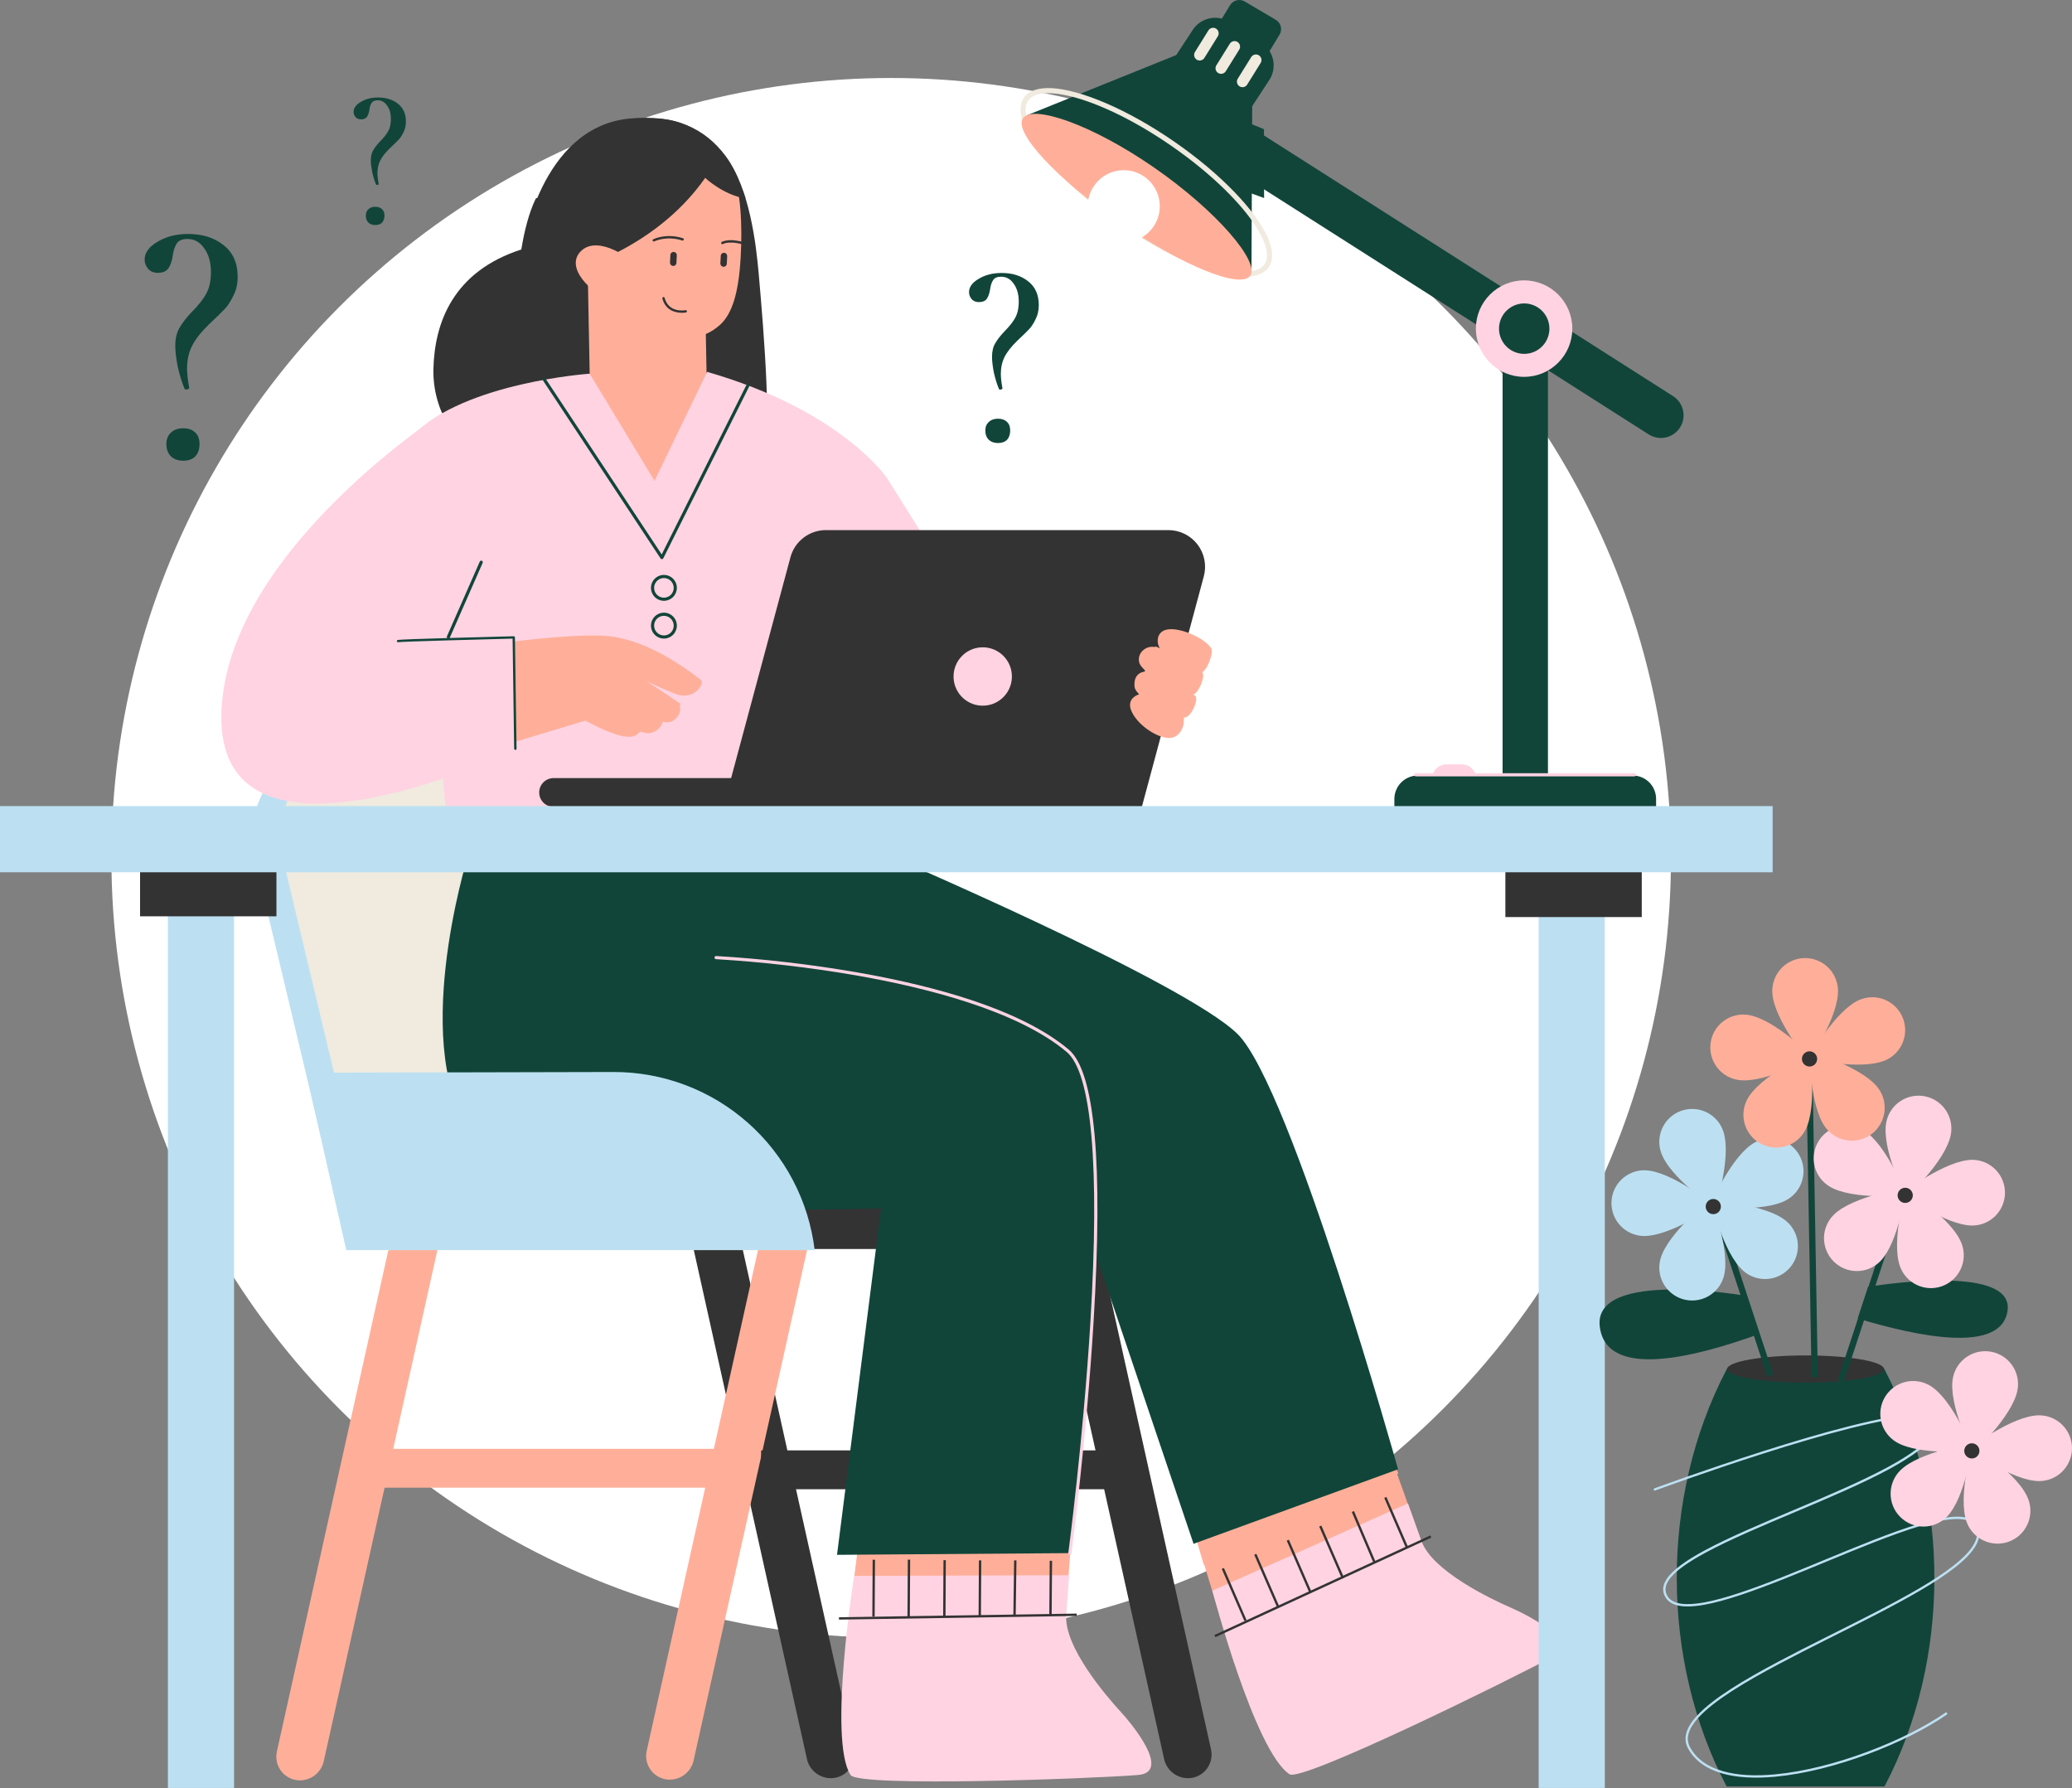 <?xml version="1.0" encoding="UTF-8"?> <svg xmlns="http://www.w3.org/2000/svg" width="372" height="321" viewBox="0 0 372 321" fill="none"><rect x="0" y="0" width="372" height="321" fill="#808080" stroke="none"/> <circle cx="160" cy="154" r="140" fill="white"></circle> <g clip-path="url(#clip0_1004_9261)"> <path fill-rule="evenodd" clip-rule="evenodd" d="M89.787 84.198C86.185 82.793 83.103 80.311 80.96 77.091C78.818 73.871 77.72 70.069 77.814 66.202C78.019 58.054 81.259 48.685 93.764 44.73C93.764 44.73 96.913 22.919 112.896 21.297C121.074 20.467 126.527 22.966 130.298 28.039C134.618 33.843 135.761 44.002 136.209 49.072C137.233 60.625 138.543 76.948 137.209 86.707C136.427 92.416 132.253 88.204 127.287 91.124C124.835 92.566 122.088 93.433 119.253 93.66C116.418 93.887 113.568 93.468 110.918 92.436C103.627 89.592 95.751 86.519 89.787 84.198Z" fill="#333333"></path> <path d="M93.265 49.574H93.252C93.196 49.57 93.144 49.544 93.106 49.502C93.069 49.46 93.05 49.405 93.053 49.349C93.053 49.266 93.595 41.014 96.18 35.664C96.204 35.614 96.248 35.575 96.301 35.557C96.354 35.538 96.412 35.542 96.463 35.566C96.513 35.591 96.552 35.634 96.57 35.688C96.589 35.741 96.585 35.799 96.561 35.849C94.019 41.121 93.481 49.292 93.477 49.374C93.474 49.428 93.45 49.479 93.41 49.516C93.371 49.553 93.319 49.574 93.265 49.574V49.574Z" fill="#333333"></path> <path fill-rule="evenodd" clip-rule="evenodd" d="M126.497 48.281L105.516 48.675L105.995 73.68C108.578 75.982 109.763 90.067 112.341 92.345C118.781 98.048 125.955 89.302 126.976 73.287L126.497 48.281Z" fill="#FFAF99"></path> <path fill-rule="evenodd" clip-rule="evenodd" d="M131.449 30.863C133.026 34.025 133.304 40.55 132.974 46.261C132.622 52.344 131.528 56.291 129.25 58.33C126.211 61.056 121.1 62.33 113.836 57.541C110.446 55.308 106.832 51.559 102.295 46.37C98.111 41.585 96.505 29.343 107.701 24.657C118.897 19.971 128.462 24.882 131.449 30.863Z" fill="#FFAF99"></path> <path d="M117.373 43.351C117.334 43.351 117.295 43.34 117.262 43.32C117.229 43.299 117.201 43.27 117.184 43.235C117.16 43.185 117.156 43.127 117.174 43.074C117.191 43.021 117.229 42.978 117.278 42.952C117.372 42.906 119.626 41.8 122.608 42.766C122.636 42.773 122.662 42.786 122.685 42.804C122.708 42.821 122.727 42.843 122.741 42.869C122.755 42.894 122.763 42.922 122.766 42.951C122.769 42.98 122.765 43.008 122.757 43.036C122.748 43.063 122.733 43.089 122.714 43.111C122.695 43.132 122.672 43.15 122.646 43.162C122.62 43.175 122.592 43.182 122.563 43.183C122.534 43.184 122.505 43.179 122.478 43.168C119.654 42.256 117.49 43.321 117.469 43.331C117.439 43.345 117.406 43.352 117.373 43.351V43.351Z" fill="#333333"></path> <path d="M134.495 44.243C134.469 44.243 134.444 44.238 134.42 44.229C131.142 42.986 129.802 43.794 129.788 43.805C129.741 43.831 129.686 43.839 129.634 43.826C129.582 43.813 129.537 43.781 129.507 43.736C129.478 43.691 129.467 43.636 129.476 43.583C129.486 43.53 129.515 43.483 129.558 43.451C129.617 43.411 131.06 42.506 134.57 43.836C134.617 43.853 134.656 43.887 134.681 43.93C134.706 43.974 134.715 44.024 134.706 44.074C134.697 44.123 134.671 44.167 134.632 44.199C134.593 44.231 134.545 44.248 134.495 44.248V44.243Z" fill="#333333"></path> <path d="M126.051 51.673C125.74 51.672 125.43 51.654 125.121 51.62C125.093 51.617 125.066 51.608 125.042 51.594C125.017 51.581 124.996 51.563 124.978 51.541C124.961 51.519 124.948 51.494 124.941 51.467C124.933 51.44 124.931 51.412 124.934 51.384C124.937 51.356 124.946 51.329 124.959 51.305C124.972 51.281 124.991 51.259 125.012 51.242C125.034 51.225 125.059 51.212 125.086 51.205C125.113 51.197 125.141 51.195 125.169 51.199C125.892 51.281 126.788 51.271 126.976 51.11C127.312 50.815 127.004 50.087 126.732 49.444C126.695 49.357 126.658 49.272 126.625 49.189C126.06 47.83 125.451 46.404 125.444 46.39C125.433 46.364 125.427 46.337 125.427 46.309C125.426 46.281 125.431 46.254 125.442 46.228C125.452 46.202 125.467 46.178 125.487 46.158C125.506 46.138 125.529 46.122 125.555 46.111C125.58 46.1 125.608 46.094 125.636 46.094C125.664 46.093 125.691 46.099 125.717 46.109C125.743 46.119 125.767 46.134 125.787 46.154C125.807 46.173 125.823 46.196 125.834 46.222C125.834 46.236 126.457 47.666 127.016 49.028C127.05 49.109 127.086 49.193 127.122 49.279C127.451 50.053 127.828 50.932 127.253 51.429C127.028 51.623 126.521 51.673 126.051 51.673Z" fill="#FFAF99"></path> <path d="M122.439 56.149C121.395 56.149 119.522 55.822 118.918 53.587C118.903 53.533 118.911 53.475 118.939 53.427C118.967 53.378 119.013 53.342 119.068 53.328C119.122 53.313 119.18 53.321 119.229 53.349C119.277 53.377 119.313 53.423 119.327 53.477C120.072 56.232 122.951 55.701 123.074 55.677C123.101 55.672 123.13 55.672 123.157 55.677C123.184 55.683 123.21 55.693 123.233 55.709C123.256 55.724 123.276 55.744 123.292 55.768C123.307 55.791 123.318 55.817 123.323 55.844C123.329 55.872 123.329 55.9 123.323 55.927C123.318 55.955 123.307 55.98 123.291 56.004C123.276 56.027 123.256 56.047 123.233 56.062C123.209 56.078 123.183 56.088 123.156 56.094C122.919 56.132 122.679 56.15 122.439 56.149Z" fill="#333333"></path> <path fill-rule="evenodd" clip-rule="evenodd" d="M121.512 45.839C121.52 45.685 121.467 45.534 121.364 45.42C121.262 45.305 121.118 45.235 120.964 45.226V45.226C120.813 45.216 120.664 45.267 120.549 45.367C120.493 45.417 120.447 45.477 120.415 45.545C120.382 45.613 120.364 45.686 120.36 45.761C120.339 46.169 120.31 46.716 120.289 47.127C120.282 47.281 120.335 47.432 120.438 47.546C120.541 47.661 120.685 47.731 120.839 47.74C120.914 47.745 120.99 47.734 121.061 47.709C121.132 47.684 121.198 47.645 121.254 47.594C121.311 47.544 121.356 47.482 121.389 47.414C121.422 47.346 121.44 47.272 121.444 47.196C121.464 46.797 121.491 46.247 121.512 45.839Z" fill="#333333"></path> <path fill-rule="evenodd" clip-rule="evenodd" d="M130.556 45.985C130.563 45.831 130.51 45.681 130.408 45.566C130.305 45.451 130.161 45.382 130.008 45.372V45.372C129.856 45.363 129.707 45.414 129.593 45.514C129.536 45.563 129.491 45.624 129.458 45.691C129.426 45.759 129.407 45.833 129.403 45.908C129.382 46.316 129.354 46.863 129.333 47.274C129.325 47.428 129.379 47.578 129.481 47.693C129.584 47.807 129.728 47.877 129.882 47.885C129.957 47.891 130.033 47.881 130.104 47.857C130.175 47.832 130.241 47.794 130.297 47.744C130.354 47.694 130.4 47.632 130.433 47.564C130.465 47.496 130.484 47.421 130.488 47.346C130.508 46.942 130.535 46.394 130.556 45.985Z" fill="#333333"></path> <path fill-rule="evenodd" clip-rule="evenodd" d="M101.33 48.962C101.33 48.962 117.203 45.373 126.609 31.932C126.609 31.932 129.882 35.027 133.866 35.623C133.866 35.623 127.486 14.69 109.152 23.428C90.819 32.165 101.33 48.962 101.33 48.962Z" fill="#333333"></path> <path fill-rule="evenodd" clip-rule="evenodd" d="M113.803 47.486C114.085 47.045 107.68 42.06 104.444 44.944C100.976 48.032 106.865 53.058 108.706 53.137L113.803 47.486Z" fill="#FFAF99"></path> <path d="M109.136 49.242C109.093 49.243 109.052 49.23 109.017 49.206L106.758 47.664C106.735 47.649 106.715 47.629 106.7 47.605C106.684 47.582 106.674 47.556 106.669 47.529C106.664 47.501 106.664 47.473 106.669 47.446C106.675 47.419 106.686 47.393 106.702 47.37C106.718 47.347 106.738 47.327 106.761 47.312C106.784 47.297 106.81 47.286 106.838 47.281C106.865 47.276 106.893 47.276 106.92 47.282C106.947 47.288 106.973 47.298 106.996 47.314L109.256 48.855C109.293 48.881 109.322 48.918 109.337 48.961C109.352 49.004 109.352 49.05 109.339 49.093C109.325 49.137 109.299 49.175 109.262 49.201C109.225 49.228 109.181 49.243 109.136 49.242Z" fill="#FFAF99"></path> <path fill-rule="evenodd" clip-rule="evenodd" d="M159.235 85.801L198.675 148.684L153.322 148.71L159.235 85.801Z" fill="#FFD3E2"></path> <path fill-rule="evenodd" clip-rule="evenodd" d="M62.266 223.45L45.743 154.219C45.138 151.685 45.114 149.047 45.675 146.502C46.235 143.958 47.364 141.573 48.978 139.528C50.591 137.483 52.647 135.83 54.991 134.693C57.335 133.557 59.906 132.967 62.51 132.967H117.794L112.049 209.651L62.266 223.45Z" fill="#BCE0F2"></path> <path fill-rule="evenodd" clip-rule="evenodd" d="M67.35 223.487L50.815 154.256C50.21 151.722 50.187 149.084 50.748 146.539C51.308 143.995 52.437 141.611 54.051 139.566C55.664 137.52 57.72 135.868 60.064 134.731C62.407 133.595 64.978 133.004 67.583 133.004H122.875L117.129 209.688L67.35 223.487Z" fill="#F0EADF"></path> <path fill-rule="evenodd" clip-rule="evenodd" d="M105.862 67.081C105.862 67.081 83.487 68.627 74.13 78.099L80.928 155.679L160.625 153.574L159.244 85.813C159.244 85.813 151.118 73.707 126.955 66.75L117.513 86.317L105.862 67.081Z" fill="#FFD3E2"></path> <path d="M120.169 107.044C121.01 107.044 121.692 106.362 121.692 105.521C121.692 104.68 121.01 103.998 120.169 103.998C119.329 103.998 118.647 104.68 118.647 105.521C118.647 106.362 119.329 107.044 120.169 107.044Z" fill="#FFD3E2"></path> <path d="M120.405 115.634C121.246 115.634 121.928 114.952 121.928 114.111C121.928 113.27 121.246 112.588 120.405 112.588C119.564 112.588 118.883 113.27 118.883 114.111C118.883 114.952 119.564 115.634 120.405 115.634Z" fill="#FFD3E2"></path> <path d="M90.585 115.359C90.585 115.359 101.883 113.826 108.177 114.109C114.471 114.392 120.952 118.228 125.841 122.075C126.568 122.647 124.677 125.803 121.371 124.588C118.065 123.373 113.285 120.915 113.285 120.915C113.285 120.915 118.908 123.827 121.631 126.153C123.043 127.361 121.152 130.391 118.994 129.509C116.289 128.404 109.109 122.465 109.109 122.465C109.109 122.465 118.079 126.343 118.893 128.159C119.706 129.976 117.506 132.599 114.847 131.231C112.188 129.862 107.468 124.823 107.468 124.823C107.468 124.823 116.122 128.448 114.847 131.231C113.572 134.014 107.115 130.372 105.103 129.362L89.144 134.165L90.585 115.359Z" fill="#FFAF99"></path> <path d="M121.968 126.661C121.927 126.661 121.886 126.648 121.851 126.625L113.288 120.939C113.264 120.924 113.244 120.904 113.229 120.881C113.213 120.858 113.203 120.832 113.197 120.805C113.192 120.777 113.191 120.749 113.197 120.722C113.202 120.695 113.213 120.669 113.228 120.645C113.244 120.622 113.263 120.602 113.287 120.587C113.31 120.571 113.336 120.56 113.363 120.555C113.39 120.549 113.418 120.549 113.446 120.555C113.473 120.56 113.499 120.571 113.522 120.586L122.086 126.272C122.109 126.288 122.129 126.307 122.144 126.33C122.16 126.354 122.171 126.38 122.176 126.407C122.182 126.434 122.182 126.462 122.176 126.49C122.171 126.517 122.16 126.543 122.145 126.566C122.126 126.595 122.1 126.619 122.069 126.636C122.038 126.652 122.003 126.661 121.968 126.661V126.661Z" fill="#FFAF99"></path> <path d="M119.017 129.616C118.975 129.616 118.934 129.604 118.9 129.58L110.334 123.894C110.288 123.863 110.255 123.815 110.244 123.76C110.233 123.705 110.244 123.647 110.275 123.601C110.306 123.554 110.355 123.521 110.41 123.51C110.465 123.499 110.522 123.51 110.569 123.541L119.134 129.229C119.157 129.244 119.177 129.264 119.193 129.287C119.208 129.31 119.219 129.336 119.224 129.363C119.23 129.391 119.23 129.419 119.225 129.446C119.219 129.473 119.209 129.499 119.193 129.522C119.174 129.551 119.147 129.575 119.116 129.591C119.086 129.607 119.051 129.616 119.017 129.616V129.616Z" fill="#FFAF99"></path> <path d="M114.77 131.523C114.729 131.523 114.688 131.511 114.653 131.488L107.274 126.586C107.251 126.57 107.231 126.551 107.216 126.528C107.2 126.504 107.189 126.478 107.184 126.451C107.178 126.424 107.178 126.396 107.184 126.368C107.189 126.341 107.2 126.315 107.215 126.292C107.23 126.269 107.25 126.249 107.273 126.233C107.296 126.218 107.322 126.207 107.35 126.201C107.377 126.196 107.405 126.196 107.432 126.201C107.46 126.207 107.486 126.217 107.509 126.233L114.888 131.136C114.926 131.161 114.955 131.197 114.971 131.24C114.986 131.283 114.988 131.33 114.974 131.374C114.961 131.417 114.934 131.456 114.897 131.482C114.861 131.509 114.816 131.524 114.77 131.523V131.523Z" fill="#FFAF99"></path> <path fill-rule="evenodd" clip-rule="evenodd" d="M79.547 74.072C79.547 74.072 42.369 97.932 39.864 126.026C36.725 161.185 92.494 134.643 92.494 134.643L92.308 114.422L80.012 114.882L85.943 89.759L79.547 74.072Z" fill="#FFD3E2"></path> <path fill-rule="evenodd" clip-rule="evenodd" d="M216.129 103.453C216.391 102.478 216.426 101.455 216.23 100.463C216.033 99.472 215.612 98.54 214.997 97.737C214.383 96.936 213.592 96.286 212.686 95.838C211.781 95.391 210.784 95.158 209.774 95.158H148.269C146.822 95.159 145.415 95.637 144.266 96.518C143.117 97.4 142.291 98.635 141.915 100.033L129.874 144.838H205.004L216.129 103.453Z" fill="#333333"></path> <path d="M176.636 126.674C179.527 126.564 181.782 124.129 181.671 121.237C181.561 118.345 179.127 116.09 176.235 116.2C173.344 116.311 171.09 118.745 171.2 121.638C171.311 124.53 173.744 126.785 176.636 126.674Z" fill="#FFD3E2"></path> <path fill-rule="evenodd" clip-rule="evenodd" d="M151.34 139.676H99.383C98.699 139.677 98.044 139.949 97.56 140.433C97.077 140.917 96.806 141.573 96.806 142.257V142.257C96.805 142.595 96.872 142.931 97.001 143.244C97.131 143.557 97.321 143.841 97.56 144.081C97.799 144.32 98.084 144.51 98.396 144.64C98.709 144.77 99.044 144.836 99.383 144.836H151.34V139.676Z" fill="#333333"></path> <path fill-rule="evenodd" clip-rule="evenodd" d="M206.001 120.529C206.001 120.529 203.419 120.322 203.692 123.255C203.901 125.501 211.637 129.036 212.789 128.787C213.941 128.538 215.119 125.76 214.664 125.076C214.21 124.392 206.001 120.529 206.001 120.529Z" fill="#FFAF99"></path> <path fill-rule="evenodd" clip-rule="evenodd" d="M207.908 116.36C207.459 116.134 206.95 116.056 206.454 116.136C205.958 116.216 205.5 116.451 205.145 116.806C204.872 117.063 204.671 117.385 204.56 117.743C204.449 118.1 204.432 118.48 204.512 118.846C204.961 121.054 212.909 125.014 214.06 124.764C215.211 124.514 216.367 121.484 215.914 120.801C215.56 120.273 210.243 117.537 207.908 116.36Z" fill="#FFAF99"></path> <path fill-rule="evenodd" clip-rule="evenodd" d="M209.107 117.211C208.684 116.967 208.341 116.604 208.12 116.168C207.9 115.732 207.811 115.24 207.866 114.754C207.891 114.398 208.018 114.056 208.232 113.771C208.446 113.485 208.738 113.267 209.073 113.143C211.138 112.295 216.026 114.304 217.425 116.315C218.018 117.17 216.561 120.611 215.774 120.641C215.17 120.662 211 118.3 209.107 117.211Z" fill="#FFAF99"></path> <path fill-rule="evenodd" clip-rule="evenodd" d="M204.91 124.514C204.91 124.514 201.907 125.079 203.206 127.804C204.505 130.529 208.548 132.943 210.501 132.406C212.454 131.869 212.988 129.053 212.18 128.413C211.373 127.773 204.91 124.514 204.91 124.514Z" fill="#FFAF99"></path> <path fill-rule="evenodd" clip-rule="evenodd" d="M78.724 223.529L69.715 224.446L49.706 314.426C49.56 315.082 49.573 315.763 49.742 316.413C49.91 317.063 50.231 317.664 50.678 318.166C51.124 318.668 51.683 319.057 52.308 319.301C52.934 319.545 53.609 319.637 54.277 319.57V319.57C55.197 319.475 56.065 319.093 56.756 318.477C57.447 317.862 57.927 317.045 58.128 316.141C61.784 299.705 78.724 223.529 78.724 223.529Z" fill="#FFAF99"></path> <path fill-rule="evenodd" clip-rule="evenodd" d="M124.281 223.135L133.29 224.052C133.29 224.052 148.705 293.377 153.298 314.039C153.445 314.695 153.434 315.376 153.266 316.027C153.098 316.678 152.777 317.28 152.331 317.782C151.884 318.285 151.325 318.674 150.698 318.917C150.072 319.161 149.397 319.252 148.728 319.182C147.807 319.087 146.94 318.705 146.249 318.09C145.557 317.475 145.077 316.657 144.876 315.754L124.281 223.135Z" fill="#333333"></path> <path fill-rule="evenodd" clip-rule="evenodd" d="M188.409 223.135L197.414 224.053C197.414 224.053 212.83 293.378 217.424 314.04C217.569 314.696 217.557 315.377 217.388 316.027C217.219 316.677 216.898 317.278 216.452 317.78C216.006 318.282 215.447 318.671 214.821 318.915C214.195 319.159 213.521 319.251 212.853 319.184V319.184C211.932 319.089 211.065 318.707 210.374 318.091C209.683 317.476 209.202 316.659 209.002 315.755C205.347 299.31 188.409 223.135 188.409 223.135Z" fill="#333333"></path> <path fill-rule="evenodd" clip-rule="evenodd" d="M145.121 223.395L136.114 224.311C136.114 224.311 120.697 293.638 116.105 314.299C115.959 314.955 115.971 315.636 116.14 316.286C116.309 316.936 116.63 317.537 117.076 318.039C117.522 318.541 118.081 318.93 118.707 319.174C119.333 319.418 120.008 319.51 120.676 319.442C121.596 319.347 122.463 318.965 123.154 318.35C123.846 317.735 124.326 316.918 124.527 316.015C128.182 299.57 145.121 223.395 145.121 223.395Z" fill="#FFAF99"></path> <path d="M202.908 260.357H136.647V267.33H202.908V260.357Z" fill="#333333"></path> <path d="M134.081 260.078H67.82V267.051H134.081V260.078Z" fill="#FFAF99"></path> <path fill-rule="evenodd" clip-rule="evenodd" d="M192.162 278.644L190.922 294.773L151.769 296.091L154.357 275.139L192.162 278.644Z" fill="#FFAF99"></path> <path fill-rule="evenodd" clip-rule="evenodd" d="M153.451 282.709L192.076 278.871L190.946 275.057L155.124 272.703L153.451 282.709Z" fill="#FFAF99"></path> <path fill-rule="evenodd" clip-rule="evenodd" d="M153.353 282.885C153.353 282.885 148.635 312.296 152.704 318.626C154.137 320.858 196.173 319.287 204.31 318.626C210.504 318.125 202.942 309.161 201.21 307.285C198.623 304.481 191.027 295.633 191.428 289.933C191.829 284.233 191.948 282.76 191.948 282.76L153.353 282.885Z" fill="#FFD3E2"></path> <path d="M193.308 289.653L150.622 290.309L150.628 290.732L193.314 290.076L193.308 289.653Z" fill="#333333"></path> <path d="M156.673 279.986L156.613 290.193L157.036 290.196L157.097 279.988L156.673 279.986Z" fill="#333333"></path> <path d="M162.984 279.974L162.925 290.182L163.349 290.184L163.408 279.976L162.984 279.974Z" fill="#333333"></path> <path d="M169.389 280.062L169.329 290.27L169.752 290.272L169.813 280.064L169.389 280.062Z" fill="#333333"></path> <path d="M175.75 280.101L175.689 290.309L176.113 290.311L176.173 280.103L175.75 280.101Z" fill="#333333"></path> <path d="M182.069 280.097L181.932 290.117L182.356 290.123L182.492 280.102L182.069 280.097Z" fill="#333333"></path> <path d="M188.464 280.172L188.386 290.064L188.81 290.068L188.888 280.175L188.464 280.172Z" fill="#333333"></path> <path fill-rule="evenodd" clip-rule="evenodd" d="M249.317 260.324L256.798 281.288L221.577 298.447L214.2 274.301L249.317 260.324Z" fill="#FFAF99"></path> <path fill-rule="evenodd" clip-rule="evenodd" d="M214.2 274.299L216.117 280.857L251.06 264.508L249.206 260.205L214.2 274.299Z" fill="#FFAF99"></path> <path fill-rule="evenodd" clip-rule="evenodd" d="M217.664 285.54C217.664 285.54 225.238 314.348 231.518 318.491C233.732 319.953 271.342 301.417 278.519 297.52C283.983 294.553 273.51 289.571 271.167 288.555C267.668 287.036 257.144 282.017 255.209 276.642C253.274 271.267 252.783 269.871 252.783 269.871L217.664 285.54Z" fill="#FFD3E2"></path> <path d="M256.8 275.623L218.03 293.502L218.208 293.887L256.977 276.008L256.8 275.623Z" fill="#333333"></path> <path d="M219.738 281.462L219.349 281.631L223.418 290.992L223.807 290.823L219.738 281.462Z" fill="#333333"></path> <path d="M225.569 278.925L225.181 279.094L229.25 288.455L229.638 288.286L225.569 278.925Z" fill="#333333"></path> <path d="M231.401 276.388L231.013 276.557L235.082 285.918L235.47 285.749L231.401 276.388Z" fill="#333333"></path> <path d="M237.233 273.852L236.844 274.021L240.913 283.383L241.302 283.214L237.233 273.852Z" fill="#333333"></path> <path d="M243.085 271.246L242.695 271.412L246.624 280.631L247.014 280.465L243.085 271.246Z" fill="#333333"></path> <path d="M248.913 268.714L248.524 268.883L252.453 277.96L252.842 277.792L248.913 268.714Z" fill="#333333"></path> <path d="M160.902 215.969H129.481V224.206H160.902V215.969Z" fill="#333333"></path> <path fill-rule="evenodd" clip-rule="evenodd" d="M157.59 152.723C157.59 152.723 212.619 176.183 222.196 185.622C231.772 195.062 251.005 263.75 251.005 263.75L214.287 277.128L190.918 207.919L107.188 170.512L105.776 153.575L157.59 152.723Z" fill="#11453A"></path> <path fill-rule="evenodd" clip-rule="evenodd" d="M83.933 153.939C83.933 153.939 73.082 189.056 85.227 204.106C94.522 215.624 118.019 217.95 158.183 216.908L150.275 279.105L192.086 278.8C192.086 278.8 194.121 261.914 195.617 242.993C197.299 221.817 199.452 197.167 195.069 191.477C181.682 174.101 125.043 171.787 125.043 171.787L126.663 153.956L83.933 153.939Z" fill="#11453A"></path> <path d="M277.913 61.434H269.77V141.267H277.913V61.434Z" fill="#11453A"></path> <path fill-rule="evenodd" clip-rule="evenodd" d="M296.007 77.983C296.918 78.562 298.022 78.756 299.075 78.523C300.129 78.289 301.047 77.647 301.628 76.737V76.737C302.206 75.825 302.4 74.721 302.166 73.667C301.933 72.612 301.291 71.694 300.382 71.111L218.114 18.701L213.736 25.572L296.007 77.983Z" fill="#11453A"></path> <path fill-rule="evenodd" clip-rule="evenodd" d="M226.929 23.192L226.952 35.55L222.042 33.766L222.282 21.291L226.929 23.192Z" fill="#11453A"></path> <path d="M273.631 67.649C278.412 67.649 282.288 63.772 282.288 58.99C282.288 54.207 278.412 50.33 273.631 50.33C268.85 50.33 264.974 54.207 264.974 58.99C264.974 63.772 268.85 67.649 273.631 67.649Z" fill="#FFD3E2"></path> <path d="M278.119 59.721C278.519 57.254 276.844 54.929 274.378 54.528C271.911 54.127 269.587 55.803 269.186 58.271C268.786 60.738 270.461 63.063 272.928 63.464C275.394 63.864 277.719 62.188 278.119 59.721Z" fill="#11453A"></path> <path fill-rule="evenodd" clip-rule="evenodd" d="M265.003 139.758C265 139.082 264.731 138.436 264.253 137.959C263.774 137.482 263.127 137.215 262.452 137.215H259.662C258.988 137.217 258.343 137.486 257.867 137.962C257.39 138.438 257.122 139.084 257.12 139.758V139.758C257.122 140.431 257.39 141.077 257.867 141.553C258.343 142.03 258.988 142.298 259.662 142.3H262.452C263.127 142.3 263.774 142.033 264.253 141.556C264.731 141.08 265 140.433 265.003 139.758Z" fill="#FFD3E2"></path> <path fill-rule="evenodd" clip-rule="evenodd" d="M297.331 143.415C297.332 142.864 297.224 142.318 297.014 141.808C296.804 141.299 296.496 140.836 296.107 140.445C295.717 140.055 295.255 139.746 294.746 139.535C294.237 139.324 293.692 139.215 293.141 139.215H254.553C253.438 139.214 252.369 139.656 251.579 140.443C250.789 141.231 250.344 142.299 250.341 143.415V148.875H297.331V143.415Z" fill="#11453A"></path> <path fill-rule="evenodd" clip-rule="evenodd" d="M224.684 48.916L184.316 20.716L211.412 9.789L224.817 18.921L224.684 48.916Z" fill="#11453A"></path> <path fill-rule="evenodd" clip-rule="evenodd" d="M227.784 47.964C228.65 46.713 228.58 44.874 227.616 42.669C225.536 37.907 219.294 31.288 210.861 25.451C202.429 19.614 194.035 16.108 188.846 15.825C186.446 15.7 184.699 16.283 183.833 17.535C182.967 18.786 183.038 20.628 183.998 22.834C186.08 27.597 192.322 34.215 200.757 40.054C209.192 45.893 217.581 49.403 222.769 49.673C225.174 49.799 226.918 49.215 227.784 47.964ZM227.031 47.444C226.566 48.116 225.769 48.508 224.722 48.677C223.575 48.864 222.143 48.779 220.498 48.455C215.423 47.466 208.369 44.207 201.281 39.301C194.193 34.395 188.659 28.936 185.941 24.533C185.059 23.108 184.478 21.799 184.247 20.66C184.034 19.618 184.12 18.733 184.584 18.06C185.049 17.388 185.855 16.996 186.898 16.828C188.046 16.642 189.473 16.725 191.119 17.047C196.194 18.036 203.248 21.297 210.339 26.206C217.429 31.115 222.958 36.568 225.675 40.969C226.557 42.396 227.141 43.706 227.37 44.846C227.582 45.886 227.494 46.77 227.031 47.444V47.444Z" fill="#F0EADF"></path> <path fill-rule="evenodd" clip-rule="evenodd" d="M224.468 49.482C222.744 51.974 212.199 47.668 200.939 39.876C189.68 32.083 181.931 23.724 183.656 21.228C185.382 18.732 195.926 22.272 207.187 30.067C218.448 37.862 226.194 46.987 224.468 49.482Z" fill="#FFAF99"></path> <path d="M201.753 43.497C205.327 43.497 208.225 40.599 208.225 37.023C208.225 33.447 205.327 30.549 201.753 30.549C198.178 30.549 195.281 33.447 195.281 37.023C195.281 40.599 198.178 43.497 201.753 43.497Z" fill="white"></path> <path fill-rule="evenodd" clip-rule="evenodd" d="M229.719 6.228C229.852 6.01 229.941 5.767 229.979 5.513C230.018 5.26 230.006 5.002 229.944 4.754C229.882 4.505 229.771 4.272 229.618 4.066C229.465 3.861 229.273 3.688 229.052 3.558L223.475 0.268C223.036 0.009 222.512 -0.066 222.018 0.059C221.524 0.184 221.098 0.498 220.835 0.935L218.966 4.017C218.615 4.596 218.382 5.24 218.281 5.909C218.18 6.579 218.213 7.263 218.378 7.92C218.543 8.577 218.837 9.194 219.242 9.737C219.647 10.28 220.157 10.736 220.74 11.081V11.081C221.924 11.78 223.336 11.985 224.67 11.649C226.003 11.314 227.151 10.467 227.864 9.291L229.719 6.228Z" fill="#11453A"></path> <path fill-rule="evenodd" clip-rule="evenodd" d="M227.883 14.372C228.229 13.843 228.468 13.251 228.586 12.63C228.704 12.009 228.698 11.371 228.57 10.752C228.441 10.133 228.191 9.545 227.836 9.023C227.48 8.5 227.025 8.053 226.496 7.707L220.805 3.974C220.276 3.628 219.685 3.389 219.064 3.272C218.444 3.154 217.806 3.16 217.187 3.289C216.569 3.418 215.982 3.667 215.46 4.023C214.938 4.379 214.491 4.834 214.145 5.363L210.996 10.166L224.734 19.175L227.883 14.372Z" fill="#11453A"></path> <path fill-rule="evenodd" clip-rule="evenodd" d="M218.647 6.514C218.787 6.289 218.832 6.017 218.772 5.759C218.713 5.501 218.553 5.277 218.329 5.136V5.136C218.104 4.997 217.832 4.952 217.574 5.013C217.316 5.073 217.092 5.233 216.952 5.458L214.539 9.336C214.399 9.561 214.355 9.832 214.415 10.09C214.475 10.348 214.635 10.571 214.859 10.711V10.711C215.084 10.85 215.355 10.895 215.612 10.835C215.87 10.775 216.093 10.616 216.233 10.391L218.647 6.514Z" fill="#F0EADF"></path> <path fill-rule="evenodd" clip-rule="evenodd" d="M222.49 8.903C222.629 8.678 222.674 8.407 222.614 8.149C222.555 7.891 222.395 7.668 222.17 7.527V7.527C221.945 7.388 221.674 7.343 221.416 7.403C221.159 7.463 220.935 7.623 220.795 7.848L218.38 11.729C218.241 11.953 218.196 12.224 218.257 12.482C218.317 12.739 218.477 12.962 218.702 13.102V13.102C218.813 13.171 218.937 13.218 219.066 13.239C219.195 13.261 219.327 13.257 219.454 13.227C219.582 13.198 219.702 13.143 219.809 13.067C219.915 12.991 220.006 12.895 220.075 12.784L222.49 8.903Z" fill="#F0EADF"></path> <path fill-rule="evenodd" clip-rule="evenodd" d="M226.33 11.304C226.47 11.079 226.515 10.808 226.456 10.55C226.396 10.292 226.237 10.068 226.013 9.928V9.928C225.787 9.788 225.516 9.743 225.258 9.803C225 9.864 224.776 10.024 224.636 10.248L222.222 14.129C222.083 14.354 222.038 14.624 222.098 14.882C222.159 15.139 222.318 15.363 222.543 15.502V15.502C222.654 15.572 222.778 15.618 222.907 15.64C223.036 15.662 223.168 15.658 223.296 15.628C223.423 15.598 223.544 15.544 223.65 15.468C223.757 15.392 223.848 15.295 223.917 15.184L226.33 11.304Z" fill="#F0EADF"></path> <path d="M42.022 152.406H30.145V320.956H42.022V152.406Z" fill="#BCE0F2"></path> <path d="M49.631 151.205H25.146V164.486H49.631V151.205Z" fill="#333333"></path> <path d="M288.122 152.406H276.245V320.956H288.122V152.406Z" fill="#BCE0F2"></path> <path d="M294.756 153.844H270.271V164.62H294.756V153.844Z" fill="#333333"></path> <path d="M318.258 144.699H0V156.58H318.258V144.699Z" fill="#BCE0F2"></path> <path fill-rule="evenodd" clip-rule="evenodd" d="M309.987 320.68C298.09 297.967 298.057 268.769 309.897 246.009L310.151 245.523H338.182L338.436 246.009C350.28 268.769 350.242 297.967 338.346 320.68H309.987Z" fill="#11453A"></path> <path fill-rule="evenodd" clip-rule="evenodd" d="M297.156 267.563C297.156 267.563 333.153 254.292 344.511 254.274C345.5 254.274 346.302 254.371 346.86 254.595C347.156 254.69 347.411 254.884 347.581 255.146C347.813 255.554 347.714 256.109 347.289 256.841C346.053 258.992 342.983 261.161 338.97 263.339C329.499 268.473 314.779 273.602 306.003 278.34C302.741 280.1 300.298 281.82 299.224 283.456C298.465 284.615 298.362 285.74 299.071 286.821C299.494 287.469 300.156 287.9 301.019 288.14C302.256 288.482 303.93 288.434 305.927 288.078C313.541 286.732 325.905 280.985 336.35 276.899C342.288 274.58 347.594 272.793 351.045 272.682C353.226 272.606 354.642 273.198 354.909 274.842C355.063 275.775 354.729 276.758 354.021 277.775C353.291 278.833 352.153 279.931 350.711 281.064C343.903 286.407 330.293 292.437 319.307 298.269C312.996 301.615 307.549 304.896 304.725 307.936C302.77 310.038 302.063 312.032 303.071 313.869C304.304 316.114 306.442 317.542 309.172 318.34C311.868 319.118 315.147 319.265 318.697 318.936C329.302 317.959 342.348 312.767 349.517 307.785C349.563 307.753 349.595 307.704 349.605 307.649C349.615 307.594 349.602 307.537 349.57 307.491C349.539 307.446 349.49 307.414 349.435 307.404C349.38 307.394 349.323 307.407 349.277 307.438C342.154 312.383 329.194 317.549 318.659 318.518C315.165 318.843 311.941 318.705 309.292 317.936C306.674 317.18 304.622 315.817 303.437 313.666C302.509 311.98 303.231 310.158 305.029 308.22C307.832 305.206 313.246 301.959 319.505 298.638C330.512 292.798 344.147 286.744 350.972 281.393C352.75 279.997 354.079 278.647 354.777 277.358C355.261 276.468 355.459 275.602 355.326 274.776C355.025 272.927 353.48 272.18 351.033 272.26C347.552 272.376 342.19 274.167 336.205 276.509C325.785 280.585 313.452 286.322 305.858 287.67C304.252 287.952 302.865 288.038 301.754 287.869C300.693 287.705 299.895 287.304 299.426 286.597C298.813 285.659 298.921 284.692 299.577 283.691C300.628 282.091 303.029 280.432 306.215 278.713C314.99 273.971 329.711 268.846 339.182 263.713C343.285 261.486 346.402 259.251 347.663 257.056C348.191 256.14 348.248 255.442 347.956 254.937C347.742 254.594 347.416 254.336 347.033 254.208C346.432 253.967 345.582 253.852 344.525 253.852C333.132 253.87 297.028 267.172 297.028 267.172C296.977 267.19 296.934 267.229 296.911 267.279C296.887 267.329 296.885 267.386 296.903 267.438C296.922 267.49 296.961 267.532 297.011 267.556C297.061 267.579 297.118 267.582 297.17 267.563H297.156Z" fill="#BCE0F2"></path> <path d="M324.163 248.195C331.931 248.195 338.228 247.102 338.228 245.754C338.228 244.405 331.931 243.312 324.163 243.312C316.395 243.312 310.097 244.405 310.097 245.754C310.097 247.102 316.395 248.195 324.163 248.195Z" fill="#333333"></path> <path fill-rule="evenodd" clip-rule="evenodd" d="M313.651 232.649C313.651 232.649 285.946 227.705 287.217 238.138C288.403 247.83 304.745 243.48 315.693 239.516L313.651 232.649Z" fill="#11453A"></path> <path fill-rule="evenodd" clip-rule="evenodd" d="M335.387 230.989C335.387 230.989 361.533 226.579 360.44 235.199C359.42 243.208 343.917 239.817 333.527 236.678L335.387 230.989Z" fill="#11453A"></path> <path fill-rule="evenodd" clip-rule="evenodd" d="M326.363 246.767L325.398 191.742C325.406 191.663 325.396 191.583 325.37 191.508C325.345 191.432 325.304 191.363 325.25 191.305C325.195 191.247 325.13 191.201 325.057 191.17C324.983 191.139 324.905 191.124 324.825 191.125C324.746 191.127 324.668 191.145 324.596 191.179C324.524 191.212 324.46 191.261 324.408 191.321C324.356 191.381 324.318 191.452 324.295 191.528C324.272 191.604 324.265 191.684 324.276 191.763L325.236 246.786C325.239 246.936 325.301 247.079 325.408 247.183C325.516 247.287 325.661 247.344 325.811 247.342C325.961 247.339 326.103 247.277 326.207 247.169C326.311 247.061 326.368 246.916 326.366 246.767H326.363Z" fill="#11453A"></path> <path fill-rule="evenodd" clip-rule="evenodd" d="M331.15 247.687L342.024 214.62C342.056 214.548 342.073 214.47 342.073 214.391C342.073 214.312 342.056 214.234 342.024 214.162C341.992 214.09 341.946 214.025 341.887 213.973C341.829 213.92 341.76 213.879 341.685 213.855C341.61 213.83 341.531 213.821 341.453 213.829C341.374 213.837 341.298 213.861 341.23 213.899C341.161 213.938 341.102 213.991 341.055 214.054C341.008 214.117 340.974 214.19 340.957 214.266L330.074 247.334C330.035 247.474 330.052 247.624 330.12 247.752C330.189 247.88 330.304 247.977 330.442 248.022C330.58 248.068 330.73 248.058 330.861 247.996C330.992 247.934 331.094 247.823 331.146 247.687H331.15Z" fill="#11453A"></path> <path fill-rule="evenodd" clip-rule="evenodd" d="M318.237 246.358L308.466 216.669C308.45 216.592 308.417 216.518 308.37 216.454C308.323 216.39 308.263 216.337 308.195 216.297C308.126 216.258 308.049 216.233 307.97 216.225C307.891 216.218 307.812 216.226 307.736 216.251C307.661 216.276 307.592 216.317 307.533 216.37C307.475 216.424 307.428 216.489 307.396 216.562C307.365 216.634 307.348 216.713 307.349 216.792C307.35 216.872 307.367 216.95 307.4 217.022L317.17 246.711C317.224 246.844 317.326 246.951 317.456 247.011C317.586 247.071 317.734 247.08 317.87 247.035C318.006 246.99 318.12 246.895 318.189 246.769C318.257 246.644 318.276 246.497 318.24 246.358H318.237Z" fill="#11453A"></path> <path fill-rule="evenodd" clip-rule="evenodd" d="M307.945 216.91C307.945 216.91 299.692 211.41 298.192 206.789C297.709 205.3 297.837 203.68 298.548 202.286C299.258 200.891 300.494 199.836 301.982 199.353C303.471 198.87 305.09 198.997 306.484 199.709C307.879 200.42 308.933 201.656 309.416 203.144C310.916 207.765 307.945 216.91 307.945 216.91Z" fill="#BCE0F2"></path> <path fill-rule="evenodd" clip-rule="evenodd" d="M306.952 216.565C306.952 216.565 310.796 207.421 315.051 205.078C316.422 204.323 318.037 204.143 319.539 204.579C321.042 205.015 322.311 206.03 323.065 207.401C323.82 208.773 323.999 210.388 323.564 211.891C323.128 213.395 322.113 214.663 320.742 215.418C316.489 217.761 306.952 216.565 306.952 216.565Z" fill="#BCE0F2"></path> <path fill-rule="evenodd" clip-rule="evenodd" d="M307.792 216.48C307.792 216.48 300.142 210.168 295.286 210.071C293.73 210.052 292.229 210.65 291.111 211.733C289.993 212.816 289.348 214.297 289.317 215.853C289.285 217.41 289.87 218.915 290.943 220.043C292.016 221.17 293.491 221.828 295.047 221.872C299.904 221.971 307.792 216.48 307.792 216.48Z" fill="#BCE0F2"></path> <path fill-rule="evenodd" clip-rule="evenodd" d="M307.187 215.602C307.187 215.602 317.093 216.056 320.759 219.242C321.941 220.269 322.666 221.723 322.776 223.284C322.886 224.846 322.371 226.387 321.345 227.569C320.318 228.751 318.865 229.477 317.304 229.586C315.743 229.696 314.202 229.181 313.02 228.155C309.354 224.969 307.187 215.602 307.187 215.602Z" fill="#BCE0F2"></path> <path fill-rule="evenodd" clip-rule="evenodd" d="M307.076 215.34C307.076 215.34 310.821 224.522 309.47 229.193C309.034 230.696 308.02 231.965 306.649 232.72C305.278 233.475 303.663 233.654 302.16 233.219C300.657 232.783 299.389 231.768 298.634 230.396C297.879 229.025 297.7 227.41 298.136 225.907C299.487 221.241 307.076 215.34 307.076 215.34Z" fill="#BCE0F2"></path> <path fill-rule="evenodd" clip-rule="evenodd" d="M307.272 215.266C307.533 215.202 307.808 215.216 308.062 215.308C308.315 215.4 308.536 215.565 308.695 215.782C308.855 215.999 308.947 216.259 308.959 216.528C308.971 216.797 308.903 217.064 308.764 217.295C308.625 217.526 308.42 217.71 308.176 217.824C307.932 217.939 307.659 217.978 307.393 217.937C307.126 217.897 306.878 217.778 306.679 217.596C306.48 217.415 306.339 217.178 306.274 216.916C306.232 216.742 306.223 216.562 306.25 216.385C306.277 216.208 306.339 216.038 306.431 215.885C306.524 215.731 306.646 215.598 306.79 215.492C306.934 215.386 307.098 215.309 307.272 215.266V215.266Z" fill="#333333"></path> <path fill-rule="evenodd" clip-rule="evenodd" d="M342.201 215.023C342.201 215.023 337.703 206.182 338.661 201.42C338.813 200.66 339.114 199.938 339.546 199.294C339.978 198.651 340.532 198.098 341.178 197.669C341.823 197.24 342.546 196.942 343.306 196.793C344.067 196.643 344.849 196.645 345.609 196.798C346.368 196.95 347.09 197.251 347.734 197.683C348.377 198.116 348.929 198.67 349.358 199.315C349.787 199.961 350.085 200.684 350.234 201.445C350.384 202.206 350.382 202.988 350.229 203.748C349.272 208.513 342.201 215.023 342.201 215.023Z" fill="#FFD3E2"></path> <path fill-rule="evenodd" clip-rule="evenodd" d="M341.503 214.235C341.503 214.235 349.337 208.15 354.194 208.196C355.745 208.229 357.221 208.873 358.302 209.987C359.382 211.102 359.98 212.598 359.966 214.15C359.952 215.703 359.327 217.187 358.226 218.282C357.126 219.376 355.638 219.993 354.086 219.998C349.227 219.956 341.503 214.235 341.503 214.235Z" fill="#FFD3E2"></path> <path fill-rule="evenodd" clip-rule="evenodd" d="M342.279 214.574C342.279 214.574 338.703 205.321 334.52 202.849C333.172 202.054 331.563 201.827 330.048 202.219C328.532 202.61 327.234 203.588 326.44 204.937C325.645 206.286 325.418 207.895 325.81 209.411C326.201 210.927 327.178 212.225 328.527 213.02C332.711 215.491 342.279 214.574 342.279 214.574Z" fill="#FFD3E2"></path> <path fill-rule="evenodd" clip-rule="evenodd" d="M342.18 213.512C342.18 213.512 350.591 218.767 352.225 223.341C352.751 224.815 352.671 226.438 352.001 227.853C351.332 229.268 350.128 230.359 348.654 230.885C347.18 231.412 345.558 231.332 344.144 230.662C342.729 229.992 341.639 228.788 341.112 227.314C339.482 222.739 342.18 213.512 342.18 213.512Z" fill="#FFD3E2"></path> <path fill-rule="evenodd" clip-rule="evenodd" d="M342.212 213.229C342.212 213.229 340.975 223.071 337.51 226.475C336.957 227.018 336.303 227.447 335.584 227.737C334.865 228.027 334.097 228.173 333.322 228.166C332.547 228.159 331.781 227.999 331.068 227.696C330.355 227.393 329.709 226.953 329.166 226.4C328.623 225.847 328.194 225.192 327.904 224.473C327.614 223.754 327.468 222.986 327.475 222.211C327.482 221.435 327.642 220.669 327.945 219.956C328.248 219.243 328.688 218.596 329.241 218.053C332.704 214.648 342.212 213.229 342.212 213.229Z" fill="#FFD3E2"></path> <path fill-rule="evenodd" clip-rule="evenodd" d="M342.418 213.26C342.678 213.332 342.911 213.479 343.087 213.684C343.263 213.888 343.375 214.14 343.408 214.407C343.441 214.675 343.394 214.946 343.272 215.187C343.151 215.428 342.961 215.628 342.727 215.761C342.492 215.893 342.223 215.954 341.954 215.934C341.686 215.914 341.429 215.815 341.216 215.648C341.004 215.482 340.845 215.257 340.761 215.001C340.676 214.745 340.67 214.469 340.742 214.21C340.839 213.861 341.069 213.566 341.384 213.388C341.698 213.21 342.07 213.164 342.418 213.26V213.26Z" fill="#333333"></path> <path fill-rule="evenodd" clip-rule="evenodd" d="M354.169 260.893C354.169 260.893 349.671 252.053 350.629 247.289C350.937 245.754 351.843 244.405 353.146 243.538C354.449 242.672 356.043 242.358 357.577 242.667C359.111 242.975 360.46 243.881 361.326 245.185C362.193 246.488 362.506 248.082 362.198 249.617C361.23 254.381 354.169 260.893 354.169 260.893Z" fill="#FFD3E2"></path> <path fill-rule="evenodd" clip-rule="evenodd" d="M353.463 260.103C353.463 260.103 361.297 254.019 366.154 254.063C367.718 254.077 369.213 254.712 370.31 255.829C371.406 256.946 372.014 258.453 372 260.019C371.986 261.584 371.351 263.08 370.234 264.176C369.117 265.273 367.611 265.881 366.046 265.867C361.192 265.823 353.463 260.103 353.463 260.103Z" fill="#FFD3E2"></path> <path fill-rule="evenodd" clip-rule="evenodd" d="M354.241 260.443C354.241 260.443 350.666 251.19 346.483 248.718C345.815 248.324 345.076 248.066 344.309 247.958C343.542 247.85 342.76 247.894 342.01 248.088C341.26 248.282 340.555 248.622 339.936 249.088C339.317 249.554 338.795 250.138 338.402 250.806C338.008 251.474 337.75 252.213 337.642 252.98C337.534 253.748 337.578 254.53 337.772 255.28C337.966 256.031 338.306 256.736 338.772 257.355C339.238 257.974 339.822 258.496 340.489 258.889C344.674 261.359 354.241 260.443 354.241 260.443Z" fill="#FFD3E2"></path> <path fill-rule="evenodd" clip-rule="evenodd" d="M354.142 259.381C354.142 259.381 362.554 264.636 364.187 269.21C364.714 270.684 364.634 272.307 363.964 273.722C363.294 275.137 362.09 276.228 360.617 276.755C359.143 277.281 357.521 277.201 356.106 276.531C354.692 275.861 353.601 274.657 353.075 273.183C351.441 268.607 354.142 259.381 354.142 259.381Z" fill="#FFD3E2"></path> <path fill-rule="evenodd" clip-rule="evenodd" d="M354.169 259.098C354.169 259.098 352.932 268.94 349.467 272.343C348.35 273.44 346.844 274.048 345.279 274.034C343.714 274.02 342.219 273.384 341.123 272.267C340.026 271.15 339.418 269.644 339.432 268.078C339.447 266.513 340.082 265.017 341.198 263.92C344.669 260.517 354.169 259.098 354.169 259.098Z" fill="#FFD3E2"></path> <path d="M355.324 260.833C355.539 260.111 355.128 259.352 354.406 259.138C353.685 258.923 352.926 259.335 352.712 260.056C352.497 260.778 352.909 261.537 353.63 261.751C354.352 261.966 355.11 261.554 355.324 260.833Z" fill="#333333"></path> <path fill-rule="evenodd" clip-rule="evenodd" d="M324.676 190.514C324.676 190.514 330.298 182.342 329.976 177.495C329.872 175.933 329.152 174.476 327.974 173.445C326.796 172.414 325.258 171.893 323.696 171.997C322.135 172.101 320.678 172.822 319.648 174C318.617 175.178 318.097 176.717 318.201 178.279C318.524 183.127 324.676 190.514 324.676 190.514Z" fill="#FFAF99"></path> <path fill-rule="evenodd" clip-rule="evenodd" d="M325.471 189.824C325.471 189.824 318.507 182.76 313.687 182.166C312.134 181.974 310.568 182.407 309.334 183.369C308.101 184.332 307.3 185.746 307.108 187.299C306.916 188.853 307.348 190.419 308.311 191.653C309.273 192.888 310.687 193.689 312.24 193.881C317.059 194.477 325.471 189.824 325.471 189.824Z" fill="#FFAF99"></path> <path fill-rule="evenodd" clip-rule="evenodd" d="M324.654 190.059C324.654 190.059 329.415 181.357 333.887 179.464C335.326 178.867 336.941 178.864 338.382 179.454C339.824 180.044 340.973 181.18 341.58 182.614C342.188 184.048 342.204 185.664 341.625 187.11C341.046 188.556 339.919 189.715 338.49 190.333C334.021 192.227 324.654 190.059 324.654 190.059Z" fill="#FFAF99"></path> <path fill-rule="evenodd" clip-rule="evenodd" d="M324.896 189.018C324.896 189.018 315.866 193.114 313.645 197.439C312.94 198.829 312.814 200.442 313.294 201.926C313.774 203.409 314.822 204.642 316.208 205.356C317.594 206.069 319.205 206.205 320.691 205.733C322.177 205.262 323.416 204.221 324.137 202.839C326.359 198.519 324.896 189.018 324.896 189.018Z" fill="#FFAF99"></path> <path fill-rule="evenodd" clip-rule="evenodd" d="M324.9 188.736C324.9 188.736 324.832 198.656 327.819 202.487C328.782 203.722 330.195 204.523 331.748 204.715C333.301 204.907 334.867 204.474 336.101 203.511C337.335 202.548 338.136 201.134 338.328 199.58C338.52 198.027 338.087 196.46 337.124 195.226C334.137 191.394 324.9 188.736 324.9 188.736Z" fill="#FFAF99"></path> <path fill-rule="evenodd" clip-rule="evenodd" d="M324.691 188.736C324.424 188.773 324.174 188.889 323.973 189.068C323.772 189.247 323.628 189.482 323.56 189.743C323.493 190.004 323.504 190.28 323.592 190.534C323.681 190.789 323.843 191.011 324.058 191.174C324.273 191.336 324.532 191.431 324.801 191.447C325.07 191.462 325.338 191.398 325.57 191.261C325.803 191.124 325.989 190.922 326.106 190.679C326.224 190.436 326.266 190.164 326.229 189.897C326.179 189.539 325.989 189.216 325.7 188.998C325.412 188.78 325.049 188.686 324.691 188.736V188.736Z" fill="#333333"></path> <path fill-rule="evenodd" clip-rule="evenodd" d="M54.959 192.562C54.959 192.562 85.214 192.49 110.131 192.434C119.023 192.412 127.614 195.656 134.274 201.55C140.935 207.444 145.201 215.578 146.264 224.41H62.171L54.959 192.562Z" fill="#BCE0F2"></path> <path d="M215.735 120.9C215.691 120.9 215.649 120.887 215.613 120.862C213.049 119.087 210.29 117.612 207.39 116.467C207.343 116.445 207.306 116.405 207.286 116.357C207.266 116.309 207.265 116.255 207.282 116.205C207.3 116.156 207.335 116.115 207.381 116.09C207.427 116.065 207.48 116.058 207.531 116.07C210.466 117.227 213.258 118.718 215.852 120.513C215.888 120.539 215.916 120.576 215.93 120.619C215.945 120.662 215.945 120.708 215.932 120.751C215.918 120.794 215.891 120.831 215.855 120.858C215.819 120.885 215.775 120.9 215.73 120.9H215.735Z" fill="#FFAF99"></path> <path d="M214.464 125.289C214.421 125.289 214.379 125.275 214.344 125.251C210.182 122.35 205.703 120.706 205.657 120.689C205.608 120.668 205.569 120.628 205.548 120.579C205.527 120.53 205.525 120.475 205.543 120.424C205.561 120.374 205.597 120.332 205.645 120.307C205.692 120.282 205.747 120.277 205.799 120.291C205.844 120.308 210.374 121.97 214.581 124.903C214.618 124.929 214.646 124.966 214.66 125.009C214.675 125.051 214.676 125.098 214.662 125.141C214.648 125.184 214.622 125.221 214.585 125.248C214.549 125.274 214.505 125.289 214.46 125.289H214.464Z" fill="#FFAF99"></path> <path d="M212.398 129.18C212.354 129.18 212.312 129.167 212.276 129.142C208.122 126.25 204.554 125.059 204.519 125.045C204.492 125.037 204.467 125.024 204.445 125.006C204.423 124.988 204.405 124.966 204.392 124.941C204.379 124.916 204.371 124.889 204.368 124.861C204.366 124.833 204.369 124.805 204.378 124.778C204.386 124.751 204.4 124.726 204.417 124.704C204.435 124.683 204.457 124.665 204.482 124.652C204.507 124.639 204.534 124.63 204.562 124.628C204.59 124.625 204.618 124.628 204.645 124.636C204.682 124.649 208.304 125.857 212.514 128.787C212.551 128.813 212.579 128.85 212.593 128.892C212.608 128.935 212.608 128.981 212.595 129.024C212.581 129.067 212.554 129.105 212.518 129.132C212.481 129.158 212.437 129.173 212.392 129.173L212.398 129.18Z" fill="#FFAF99"></path> <path d="M92.522 134.609C92.466 134.609 92.413 134.587 92.373 134.548C92.334 134.509 92.311 134.456 92.31 134.4L92.028 114.637C86.304 114.778 72.071 115.164 71.517 115.281C71.464 115.296 71.407 115.29 71.358 115.264C71.309 115.237 71.273 115.193 71.257 115.14C71.243 115.085 71.25 115.027 71.278 114.978C71.306 114.929 71.351 114.893 71.406 114.877C71.927 114.729 90.155 114.265 92.231 114.213C92.259 114.212 92.287 114.217 92.314 114.227C92.34 114.237 92.364 114.253 92.384 114.272C92.404 114.291 92.42 114.315 92.431 114.341C92.442 114.366 92.448 114.394 92.449 114.422L92.741 134.4C92.742 134.428 92.736 134.456 92.726 134.481C92.716 134.507 92.701 134.531 92.681 134.551C92.662 134.571 92.638 134.587 92.613 134.598C92.587 134.609 92.56 134.614 92.532 134.615L92.522 134.609Z" fill="#11453A"></path> <path d="M293.444 139.364H254.185C254.11 139.364 254.038 139.334 253.985 139.281C253.932 139.228 253.902 139.156 253.902 139.081C253.902 139.006 253.932 138.935 253.985 138.882C254.038 138.829 254.11 138.799 254.185 138.799H293.444C293.519 138.799 293.591 138.829 293.644 138.882C293.697 138.935 293.727 139.006 293.727 139.081C293.727 139.156 293.697 139.228 293.644 139.281C293.591 139.334 293.519 139.364 293.444 139.364Z" fill="#FFD3E2"></path> <path d="M118.834 100.375C118.788 100.375 118.742 100.364 118.701 100.342C118.66 100.32 118.625 100.288 118.599 100.249L97.497 68.313C97.476 68.282 97.462 68.247 97.454 68.21C97.447 68.174 97.446 68.136 97.454 68.099C97.461 68.062 97.475 68.027 97.496 67.996C97.517 67.965 97.544 67.938 97.575 67.918C97.607 67.897 97.642 67.883 97.679 67.876C97.715 67.869 97.753 67.87 97.79 67.877C97.827 67.885 97.861 67.9 97.892 67.922C97.923 67.943 97.949 67.971 97.969 68.002L118.801 99.529L133.997 69.125C134.032 69.061 134.091 69.012 134.161 68.99C134.23 68.967 134.306 68.973 134.372 69.006C134.438 69.038 134.488 69.095 134.513 69.165C134.537 69.234 134.534 69.31 134.503 69.377L119.087 100.22C119.065 100.264 119.032 100.302 118.99 100.329C118.949 100.356 118.901 100.372 118.851 100.375H118.834Z" fill="#11453A"></path> <path d="M80.495 114.63C80.456 114.63 80.418 114.621 80.382 114.606C80.314 114.575 80.261 114.519 80.234 114.449C80.208 114.379 80.21 114.301 80.24 114.233L86.136 100.813C86.151 100.778 86.172 100.746 86.199 100.719C86.225 100.693 86.257 100.672 86.292 100.657C86.327 100.643 86.365 100.636 86.402 100.637C86.44 100.637 86.477 100.645 86.512 100.661C86.546 100.676 86.578 100.698 86.603 100.725C86.629 100.753 86.65 100.785 86.663 100.82C86.676 100.856 86.682 100.894 86.68 100.931C86.679 100.969 86.669 101.006 86.653 101.04L80.759 114.46C80.737 114.512 80.7 114.555 80.653 114.585C80.606 114.615 80.551 114.631 80.495 114.63Z" fill="#11453A"></path> <path d="M119.199 107.85C118.739 107.85 118.289 107.714 117.907 107.458C117.524 107.203 117.226 106.839 117.05 106.414C116.874 105.989 116.828 105.521 116.918 105.07C117.008 104.618 117.23 104.204 117.555 103.879C117.881 103.554 118.296 103.333 118.747 103.243C119.198 103.154 119.666 103.201 120.091 103.378C120.515 103.555 120.878 103.853 121.133 104.237C121.388 104.62 121.523 105.07 121.522 105.53C121.52 106.145 121.275 106.735 120.839 107.17C120.404 107.604 119.814 107.849 119.199 107.85V107.85ZM119.199 103.766C118.851 103.765 118.511 103.868 118.221 104.061C117.932 104.254 117.706 104.529 117.573 104.85C117.439 105.172 117.404 105.525 117.471 105.867C117.539 106.208 117.706 106.522 117.951 106.769C118.197 107.015 118.51 107.183 118.851 107.252C119.192 107.32 119.546 107.286 119.868 107.153C120.189 107.021 120.465 106.796 120.658 106.507C120.852 106.218 120.956 105.878 120.957 105.53C120.958 105.299 120.913 105.07 120.825 104.856C120.736 104.642 120.607 104.447 120.444 104.283C120.28 104.119 120.086 103.989 119.873 103.901C119.659 103.812 119.43 103.766 119.199 103.766V103.766Z" fill="#11453A"></path> <path d="M119.199 114.629C118.739 114.629 118.289 114.493 117.907 114.237C117.524 113.982 117.226 113.618 117.05 113.193C116.874 112.768 116.828 112.3 116.918 111.849C117.008 111.398 117.23 110.983 117.555 110.658C117.881 110.333 118.296 110.112 118.747 110.023C119.198 109.933 119.666 109.98 120.091 110.157C120.515 110.334 120.878 110.633 121.133 111.016C121.388 111.399 121.523 111.849 121.522 112.309C121.52 112.925 121.275 113.514 120.839 113.949C120.404 114.384 119.814 114.628 119.199 114.629V114.629ZM119.199 110.545C118.851 110.545 118.511 110.648 118.221 110.841C117.932 111.034 117.706 111.308 117.573 111.63C117.439 111.951 117.404 112.305 117.471 112.646C117.539 112.988 117.706 113.301 117.951 113.548C118.197 113.794 118.51 113.962 118.851 114.031C119.192 114.099 119.546 114.065 119.868 113.933C120.189 113.8 120.465 113.575 120.658 113.286C120.852 112.997 120.956 112.657 120.957 112.309C120.958 112.078 120.913 111.849 120.825 111.635C120.736 111.421 120.607 111.226 120.444 111.063C120.28 110.899 120.086 110.769 119.873 110.68C119.659 110.591 119.43 110.545 119.199 110.545V110.545Z" fill="#11453A"></path> <path d="M192.084 279.083H192.048C191.973 279.073 191.906 279.034 191.861 278.975C191.815 278.915 191.795 278.84 191.805 278.766C191.831 278.564 194.498 258.324 195.774 237.203C197.459 209.331 195.989 192.609 191.522 188.845C182.637 181.358 165.998 177.225 153.606 175.076C145.314 173.65 136.95 172.683 128.552 172.179C128.515 172.177 128.478 172.168 128.445 172.152C128.411 172.137 128.381 172.114 128.356 172.087C128.331 172.06 128.311 172.028 128.299 171.993C128.286 171.958 128.28 171.921 128.282 171.883C128.284 171.846 128.293 171.81 128.308 171.776C128.324 171.742 128.347 171.712 128.374 171.687C128.402 171.662 128.434 171.642 128.469 171.63C128.504 171.617 128.541 171.612 128.579 171.614C136.998 172.119 145.383 173.089 153.696 174.518C161.62 175.893 168.666 177.601 174.631 179.604C182.108 182.106 187.914 185.072 191.887 188.419C196.561 192.357 198.058 208.785 196.338 237.245C195.06 258.386 192.384 278.636 192.364 278.845C192.353 278.912 192.319 278.972 192.268 279.016C192.217 279.059 192.151 279.083 192.084 279.083V279.083Z" fill="#FFD3E2"></path> <path d="M33.646 42.896C32.708 42.896 32.068 43.173 31.726 43.728C31.385 44.24 31.15 44.944 31.022 45.84C30.894 46.779 30.638 47.547 30.254 48.144C29.87 48.699 29.23 48.976 28.334 48.976C27.609 48.976 27.033 48.741 26.606 48.272C26.18 47.76 25.966 47.205 25.966 46.608C25.966 45.371 26.734 44.304 28.27 43.408C29.806 42.469 31.641 42 33.774 42C36.334 42 38.446 42.661 40.11 43.984C41.817 45.307 42.67 47.205 42.67 49.68C42.67 50.96 42.414 52.091 41.902 53.072C41.433 54.053 40.942 54.821 40.43 55.376C39.918 55.931 38.958 56.869 37.55 58.192C36.1 59.6 35.076 60.901 34.478 62.096C33.881 63.291 33.582 64.635 33.582 66.128C33.582 67.067 33.71 68.219 33.966 69.584C34.009 69.712 33.881 69.819 33.582 69.904C33.326 69.947 33.177 69.904 33.134 69.776C32.665 68.667 32.26 67.365 31.918 65.872C31.62 64.336 31.47 63.077 31.47 62.096C31.47 60.773 31.726 59.685 32.238 58.832C32.75 57.936 33.497 56.976 34.478 55.952C35.588 54.843 36.42 53.797 36.974 52.816C37.572 51.792 37.87 50.469 37.87 48.848C37.87 47.099 37.465 45.669 36.654 44.56C35.886 43.451 34.884 42.896 33.646 42.896ZM32.878 82.704C31.982 82.704 31.257 82.448 30.702 81.936C30.148 81.381 29.87 80.635 29.87 79.696C29.87 78.843 30.148 78.16 30.702 77.648C31.257 77.136 31.982 76.88 32.878 76.88C33.817 76.88 34.542 77.136 35.054 77.648C35.566 78.117 35.822 78.8 35.822 79.696C35.822 80.635 35.566 81.381 35.054 81.936C34.542 82.448 33.817 82.704 32.878 82.704Z" fill="#11453A"></path> <path d="M179.735 49.672C179.031 49.672 178.551 49.88 178.295 50.296C178.039 50.68 177.863 51.208 177.767 51.88C177.671 52.584 177.479 53.16 177.191 53.608C176.903 54.024 176.423 54.232 175.751 54.232C175.207 54.232 174.775 54.056 174.455 53.704C174.135 53.32 173.975 52.904 173.975 52.456C173.975 51.528 174.551 50.728 175.703 50.056C176.855 49.352 178.231 49 179.831 49C181.751 49 183.335 49.496 184.583 50.488C185.863 51.48 186.503 52.904 186.503 54.76C186.503 55.72 186.311 56.568 185.927 57.304C185.575 58.04 185.207 58.616 184.823 59.032C184.439 59.448 183.719 60.152 182.663 61.144C181.575 62.2 180.807 63.176 180.359 64.072C179.911 64.968 179.687 65.976 179.687 67.096C179.687 67.8 179.783 68.664 179.975 69.688C180.007 69.784 179.911 69.864 179.687 69.928C179.495 69.96 179.383 69.928 179.351 69.832C178.999 69 178.695 68.024 178.439 66.904C178.215 65.752 178.103 64.808 178.103 64.072C178.103 63.08 178.295 62.264 178.679 61.624C179.063 60.952 179.623 60.232 180.359 59.464C181.191 58.632 181.815 57.848 182.231 57.112C182.679 56.344 182.903 55.352 182.903 54.136C182.903 52.824 182.599 51.752 181.991 50.92C181.415 50.088 180.663 49.672 179.735 49.672ZM179.159 79.528C178.487 79.528 177.943 79.336 177.527 78.952C177.111 78.536 176.903 77.976 176.903 77.272C176.903 76.632 177.111 76.12 177.527 75.736C177.943 75.352 178.487 75.16 179.159 75.16C179.863 75.16 180.407 75.352 180.791 75.736C181.175 76.088 181.367 76.6 181.367 77.272C181.367 77.976 181.175 78.536 180.791 78.952C180.407 79.336 179.863 79.528 179.159 79.528Z" fill="#11453A"></path> <path d="M67.801 18.004C67.273 18.004 66.913 18.16 66.721 18.472C66.529 18.76 66.397 19.156 66.325 19.66C66.253 20.188 66.109 20.62 65.893 20.956C65.677 21.268 65.317 21.424 64.813 21.424C64.405 21.424 64.081 21.292 63.841 21.028C63.601 20.74 63.481 20.428 63.481 20.092C63.481 19.396 63.913 18.796 64.777 18.292C65.641 17.764 66.673 17.5 67.873 17.5C69.313 17.5 70.501 17.872 71.437 18.616C72.397 19.36 72.877 20.428 72.877 21.82C72.877 22.54 72.733 23.176 72.445 23.728C72.181 24.28 71.905 24.712 71.617 25.024C71.329 25.336 70.789 25.864 69.997 26.608C69.181 27.4 68.605 28.132 68.269 28.804C67.933 29.476 67.765 30.232 67.765 31.072C67.765 31.6 67.837 32.248 67.981 33.016C68.005 33.088 67.933 33.148 67.765 33.196C67.621 33.22 67.537 33.196 67.513 33.124C67.249 32.5 67.021 31.768 66.829 30.928C66.661 30.064 66.577 29.356 66.577 28.804C66.577 28.06 66.721 27.448 67.009 26.968C67.297 26.464 67.717 25.924 68.269 25.348C68.893 24.724 69.361 24.136 69.673 23.584C70.009 23.008 70.177 22.264 70.177 21.352C70.177 20.368 69.949 19.564 69.493 18.94C69.061 18.316 68.497 18.004 67.801 18.004ZM67.369 40.396C66.865 40.396 66.457 40.252 66.145 39.964C65.833 39.652 65.677 39.232 65.677 38.704C65.677 38.224 65.833 37.84 66.145 37.552C66.457 37.264 66.865 37.12 67.369 37.12C67.897 37.12 68.305 37.264 68.593 37.552C68.881 37.816 69.025 38.2 69.025 38.704C69.025 39.232 68.881 39.652 68.593 39.964C68.305 40.252 67.897 40.396 67.369 40.396Z" fill="#11453A"></path> </g> <defs> <clipPath id="clip0_1004_9261"> <rect width="372" height="320.956" fill="white"></rect> </clipPath> </defs> </svg> 